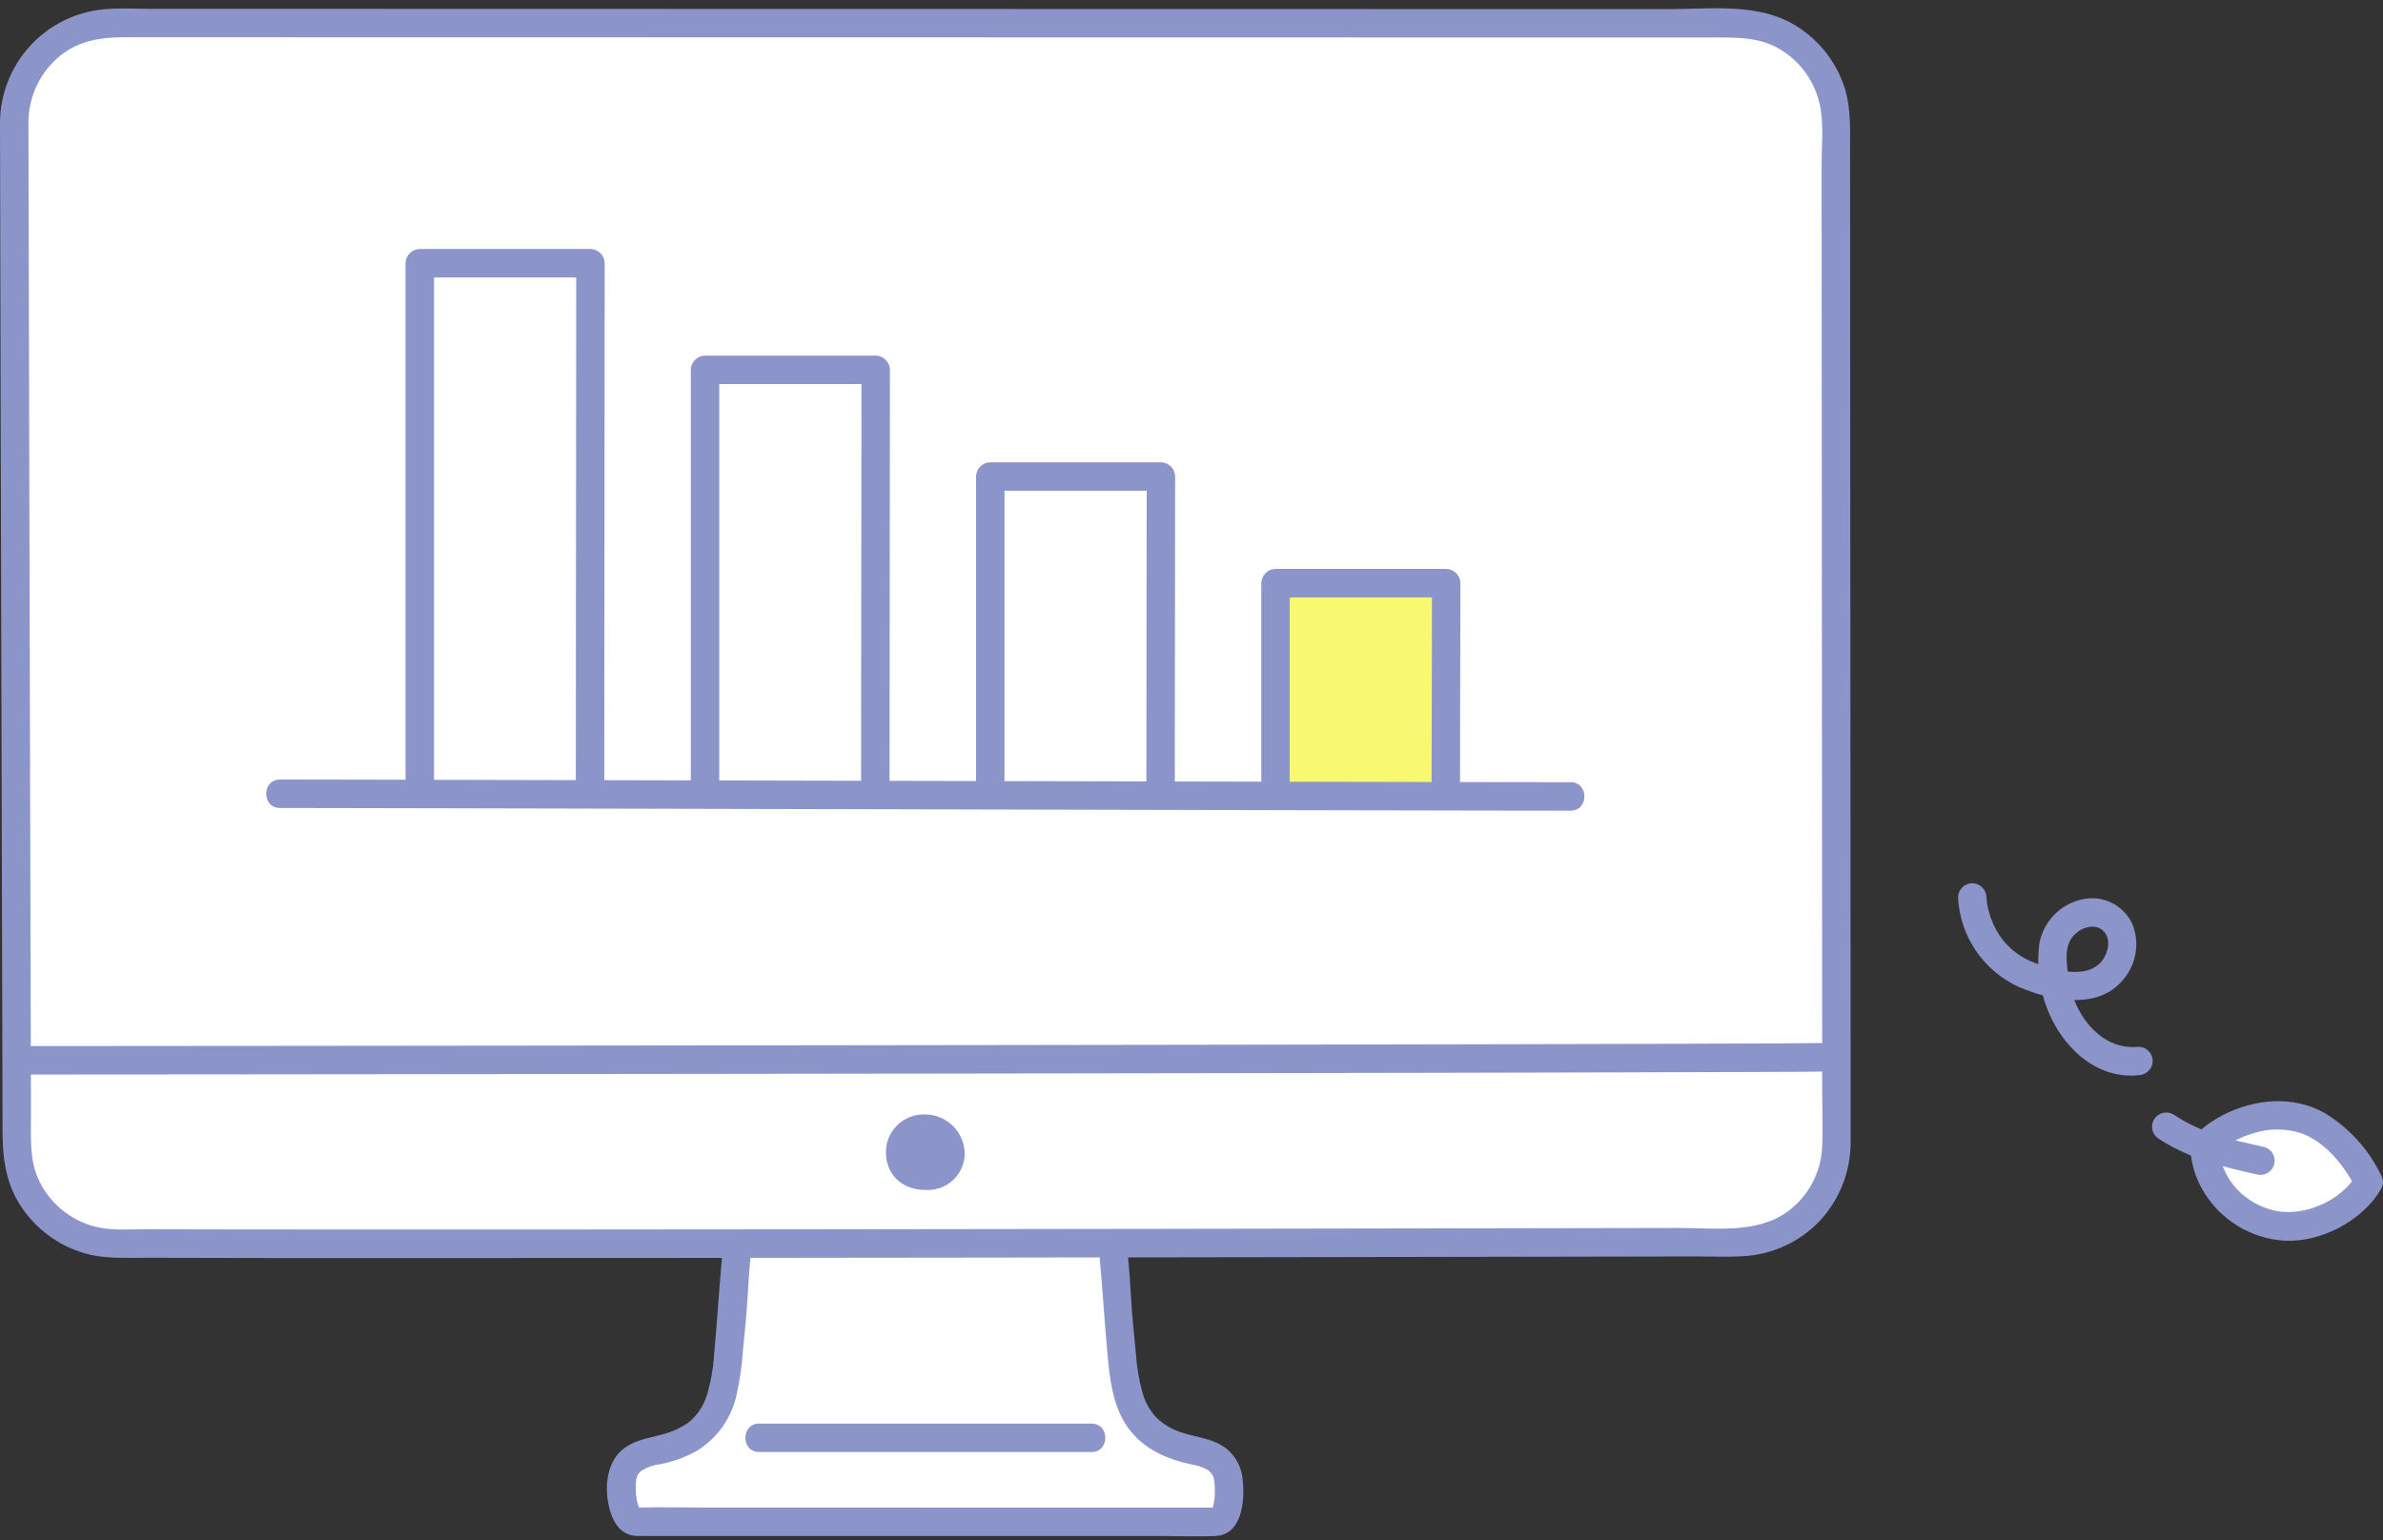 <svg width="280" height="181" viewBox="0 0 280 181" fill="none" xmlns="http://www.w3.org/2000/svg">
<rect x="0" y="0" width="280" height="181" fill="#333333" stroke="none"/>
<g clip-path="url(#clip0_2623_4154)">
<path d="M6.99 4.567C8.87 3.351 11.061 2.707 13.3 2.712C50.985 2.718 164.603 2.74 204.086 2.745C205.612 2.745 207.123 3.045 208.532 3.628C209.942 4.212 211.223 5.067 212.302 6.146C213.381 7.224 214.238 8.505 214.822 9.914C215.406 11.324 215.707 12.834 215.708 14.36C215.721 37.79 215.758 92.957 215.773 124.246H215.536C212.291 124.434 18.367 124.615 2.003 124.615H1.95C1.874 94.026 1.717 39.906 1.671 14.361C1.666 12.414 2.15 10.496 3.08 8.785C4.009 7.073 5.354 5.623 6.99 4.567Z" fill="white"/>
<path d="M83.258 178.848H74.738C72.927 178.848 72.76 174.037 73.311 172.843C73.863 171.65 74.954 170.884 76.844 170.525C83.389 169.279 85.01 165.744 85.553 159.482C85.786 156.797 86.027 155.132 86.16 152.458C86.245 150.728 86.395 148.797 86.653 146.168C101.144 146.154 116.209 146.134 130.725 146.112C130.986 148.77 131.137 150.716 131.223 152.458C131.356 155.132 131.596 156.797 131.829 159.482C132.373 165.744 133.993 169.279 140.539 170.525C142.428 170.884 143.52 171.65 144.071 172.843C144.623 174.037 144.705 178.862 142.849 178.862L83.258 178.848Z" fill="white"/>
<path d="M8.375 144.904C9.981 145.712 11.753 146.136 13.551 146.14C50.765 146.284 166.091 146.05 204.173 145.985C207.253 145.981 210.206 144.755 212.382 142.575C214.558 140.395 215.78 137.44 215.778 134.36C215.778 131.394 215.778 127.99 215.77 124.243H215.533C212.289 124.431 18.364 124.612 2.001 124.612H1.95C1.957 128.292 1.965 131.63 1.971 134.538C1.975 136.689 2.576 138.797 3.706 140.628C4.837 142.458 6.453 143.938 8.375 144.904Z" fill="white"/>
<path d="M169.921 71.353C169.909 77.491 169.878 91.589 169.878 93.583L149.873 93.542V68.536H169.927C169.927 68.712 169.925 69.766 169.921 71.353Z" fill="#F9F871"/>
<path d="M136.402 59.705C136.402 57.553 136.406 56.167 136.406 56.003H116.355V93.469L136.367 93.514C136.364 91.054 136.391 68.694 136.402 59.705Z" fill="white"/>
<path d="M102.888 47.539C102.888 45.127 102.892 43.616 102.892 43.469H82.838V93.395C89.292 93.409 96.033 93.425 102.843 93.441C102.846 90.275 102.876 58.904 102.888 47.539Z" fill="white"/>
<path d="M69.371 39.149C69.376 34.31 69.378 31.129 69.378 30.933H49.325V93.314C55.012 93.326 61.823 93.341 69.33 93.359C69.33 89.71 69.358 55.254 69.371 39.149Z" fill="white"/>
<path d="M278.318 138.92C277.171 136.631 274.037 132.059 269.552 131.229C265.672 130.512 260.77 132.372 259.037 134.989C259.214 137.116 260.068 139.131 261.474 140.737C262.879 142.343 264.763 143.456 266.848 143.913C271.843 145.144 276.884 141.474 278.318 138.92Z" fill="white"/>
<path d="M88.817 178.85H74.738C72.927 178.85 72.76 174.038 73.311 172.845C73.863 171.651 74.954 170.885 76.844 170.526C78.37 170.277 79.838 169.756 81.18 168.986C95.908 168.986 121.933 168.986 136.206 168.986C137.545 169.757 139.013 170.28 140.539 170.528C142.428 170.887 143.52 171.653 144.071 172.847C144.623 174.04 144.705 178.866 142.849 178.866L88.817 178.85Z" fill="white"/>
<path d="M129.129 146.901C129.514 150.98 129.76 155.069 130.129 159.15C130.394 162.081 130.749 165.247 132.49 167.726C134.301 170.302 137.097 171.5 140.094 172.134C140.751 172.229 141.383 172.454 141.952 172.795C142.171 172.967 142.355 173.18 142.494 173.421C142.599 173.568 142.654 173.935 142.53 173.463C142.56 173.577 142.6 173.689 142.624 173.804C142.656 173.943 142.68 174.078 142.701 174.217C142.65 173.883 142.701 174.241 142.706 174.325C142.726 174.647 142.747 174.967 142.745 175.29C142.758 175.854 142.692 176.417 142.548 176.962C142.508 177.133 142.5 177.385 142.373 177.39L142.482 177.264L142.398 177.355L142.554 177.245C142.395 177.335 142.424 177.326 142.641 177.216C142.841 177.076 142.85 177.196 142.582 177.184C142.265 177.17 141.943 177.184 141.625 177.184H138.154H126.665L95.915 177.178H82.69C80.159 177.178 77.617 177.108 75.087 177.178C74.825 177.186 74.693 177.069 74.952 177.21C75.156 177.321 75.148 177.215 75.208 177.386C75.163 177.257 75.057 177.131 74.999 177.005C75.119 177.277 74.966 176.865 74.949 176.8C74.801 176.311 74.722 175.803 74.713 175.292C74.7 174.999 74.7 174.705 74.713 174.411C74.72 174.249 74.733 174.089 74.747 173.927C74.784 173.501 74.685 174.154 74.769 173.809C74.799 173.683 74.994 173.233 74.843 173.512C74.958 173.256 75.135 173.033 75.358 172.864C76.017 172.445 76.761 172.18 77.536 172.088C79.081 171.798 80.568 171.255 81.937 170.482C83.109 169.746 84.122 168.784 84.916 167.65C85.709 166.517 86.268 165.236 86.558 163.883C86.93 162.221 87.173 160.532 87.285 158.832C87.471 156.818 87.703 154.808 87.815 152.787C87.924 150.823 88.071 148.862 88.255 146.904C88.252 146.462 88.075 146.039 87.762 145.726C87.45 145.413 87.026 145.236 86.584 145.233C86.144 145.242 85.724 145.421 85.413 145.733C85.101 146.044 84.922 146.464 84.913 146.904C84.517 151.093 84.266 155.292 83.884 159.483C83.782 160.955 83.519 162.411 83.101 163.825C82.796 164.898 82.229 165.877 81.45 166.674C81.101 167.043 80.696 167.354 80.251 167.595C79.621 167.97 78.946 168.262 78.242 168.464C76.432 169.021 74.562 169.139 73.069 170.434C70.992 172.238 70.962 175.74 71.886 178.15C72.404 179.501 73.334 180.467 74.844 180.518C75.208 180.531 75.575 180.518 75.938 180.518H79.692H91.814L123.58 180.524H136.409C138.531 180.524 140.674 180.61 142.795 180.524C145.914 180.399 146.277 176.461 146.025 174.075C145.991 173.35 145.808 172.641 145.486 171.991C145.165 171.341 144.713 170.765 144.158 170.298C142.626 169.066 140.735 168.972 138.936 168.388C137.759 168.041 136.688 167.406 135.819 166.542C135.064 165.715 134.519 164.717 134.232 163.635C133.826 162.167 133.572 160.662 133.475 159.142C133.288 157.074 133.042 155.011 132.924 152.937C132.809 150.918 132.665 148.906 132.475 146.894C132.464 146.454 132.284 146.036 131.973 145.725C131.662 145.414 131.244 145.234 130.804 145.223C130.362 145.226 129.938 145.403 129.626 145.716C129.313 146.028 129.136 146.452 129.133 146.894L129.129 146.901Z" fill="#8B95C9"/>
<path d="M89.198 170.652H128.258C130.409 170.652 130.412 167.31 128.258 167.31H89.198C87.048 167.31 87.044 170.652 89.198 170.652Z" fill="#8B95C9"/>
<path d="M-0 14.358C0.022 25.647 0.048 36.935 0.079 48.223C0.114 61.97 0.151 75.717 0.188 89.466C0.22 101.669 0.251 113.873 0.283 126.078C0.288 128.407 0.293 130.736 0.299 133.065C0.306 136.255 0.73 139.281 2.596 141.971C4.49 144.748 7.359 146.713 10.633 147.476C12.785 147.951 15.035 147.816 17.225 147.824C26.146 147.849 35.066 147.861 43.987 147.857C55.592 147.86 67.199 147.856 78.807 147.845C91.602 147.834 104.397 147.819 117.192 147.802C129.679 147.784 142.164 147.765 154.646 147.744C165.357 147.726 176.068 147.708 186.779 147.688L199.295 147.665C201.161 147.665 203.055 147.752 204.919 147.631C208.32 147.425 211.515 145.931 213.854 143.453C216.182 140.928 217.467 137.613 217.448 134.178C217.456 131.934 217.448 129.689 217.448 127.444C217.445 121.969 217.442 116.494 217.439 111.019C217.431 97.756 217.423 84.493 217.414 71.231C217.406 58.393 217.398 45.555 217.39 32.717C217.387 27.675 217.383 22.633 217.38 17.591C217.38 14.904 217.505 12.206 216.511 9.653C215.313 6.513 212.976 3.939 209.966 2.445C205.754 0.418 200.634 1.071 196.074 1.071L182.345 1.068L148.651 1.062L110.311 1.055L71.86 1.048L37.846 1.04H23.874H17.874C15.967 1.04 14.004 0.913 12.107 1.1C8.81 1.431 5.752 2.968 3.518 5.414C1.284 7.861 0.031 11.046 -0 14.358C-0.023 16.51 3.319 16.512 3.342 14.358C3.347 12.839 3.694 11.341 4.358 9.975C5.021 8.608 5.985 7.409 7.177 6.467C9.388 4.745 11.892 4.378 14.604 4.378H26.133L56.476 4.383L92.871 4.39L131.259 4.397L167.044 4.403L196.165 4.408H201.852C204.373 4.408 206.76 4.418 209.024 5.718C210.326 6.469 211.443 7.503 212.293 8.743C213.143 9.982 213.704 11.397 213.935 12.882C214.264 15.028 214.036 17.361 214.037 19.53L214.058 53.301C214.067 66.65 214.075 79.999 214.084 93.347C214.091 104.924 214.097 116.501 214.104 128.078C214.104 130.361 214.204 132.67 214.092 134.951C214.006 136.411 213.599 137.833 212.901 139.118C212.203 140.403 211.231 141.518 210.053 142.384C206.412 145.041 201.471 144.312 197.206 144.319L169.182 144.369C157.513 144.389 145.844 144.409 134.176 144.427C121.569 144.446 108.962 144.463 96.354 144.477C84.183 144.49 72.011 144.5 59.841 144.506C49.584 144.509 39.329 144.506 29.073 144.497C25.124 144.492 21.176 144.484 17.227 144.474C15.261 144.468 13.162 144.656 11.244 144.181C9.795 143.821 8.444 143.143 7.289 142.196C6.134 141.25 5.204 140.058 4.566 138.708C3.435 136.315 3.644 133.694 3.639 131.122L3.621 124.047L3.577 106.848C3.542 93.485 3.507 80.123 3.47 66.76C3.437 54.078 3.405 41.396 3.374 28.715C3.362 23.928 3.351 19.143 3.342 14.358C3.338 12.208 -0.004 12.204 -0 14.358Z" fill="#8B95C9"/>
<path d="M1.95 126.284C5.111 126.284 8.273 126.282 11.434 126.279L29.112 126.265C37.007 126.258 44.902 126.25 52.796 126.242C62.059 126.232 71.322 126.222 80.585 126.211C90.457 126.2 100.33 126.188 110.202 126.174C120.03 126.162 129.857 126.148 139.684 126.133C148.778 126.118 157.873 126.103 166.968 126.086C174.643 126.071 182.318 126.054 189.993 126.035C195.577 126.021 201.161 126.003 206.745 125.982C209.506 125.97 212.269 125.977 215.031 125.928C215.277 125.923 215.522 125.915 215.769 125.915C217.919 125.915 217.923 122.572 215.769 122.572C213.721 122.572 211.672 122.616 209.624 122.627C204.662 122.652 199.7 122.67 194.738 122.68C187.514 122.7 180.291 122.717 173.067 122.731C164.22 122.749 155.374 122.765 146.528 122.779C136.814 122.795 127.1 122.81 117.386 122.822C107.462 122.836 97.538 122.849 87.614 122.861C78.166 122.872 68.719 122.883 59.273 122.893C50.99 122.902 42.706 122.91 34.422 122.918L15.065 122.934C11.182 122.937 7.3 122.939 3.417 122.941H1.95C-0.201 122.941 -0.205 126.284 1.95 126.284Z" fill="#8B95C9"/>
<path d="M113.353 135.477C113.362 136.071 113.248 136.661 113.018 137.209C112.788 137.757 112.448 138.252 112.018 138.663C111.588 139.073 111.078 139.39 110.52 139.595C109.962 139.799 109.368 139.886 108.775 139.85C105.688 139.85 104.095 137.741 104.095 135.475C104.087 134.882 104.198 134.293 104.421 133.743C104.644 133.194 104.975 132.694 105.394 132.275C105.814 131.855 106.313 131.524 106.863 131.301C107.412 131.078 108.001 130.967 108.594 130.975C109.819 130.954 111.002 131.414 111.892 132.255C112.782 133.097 113.306 134.253 113.353 135.477Z" fill="#8B95C9"/>
<path d="M171.549 93.59C171.549 86.301 171.576 79.012 171.592 71.725C171.592 70.663 171.594 69.6 171.598 68.538C171.592 68.097 171.414 67.676 171.102 67.364C170.789 67.052 170.368 66.874 169.927 66.867H149.873C149.432 66.874 149.01 67.052 148.698 67.364C148.386 67.676 148.208 68.097 148.202 68.538V93.55C148.202 95.701 151.544 95.704 151.544 93.55V68.536L149.873 70.207H169.927L168.256 68.536C168.256 75.547 168.226 82.559 168.212 89.57C168.212 90.91 168.211 92.25 168.207 93.59C168.207 95.741 171.549 95.744 171.549 93.59Z" fill="#8B95C9"/>
<path d="M138.035 93.521C138.035 88.941 138.04 84.361 138.049 79.781C138.056 73.404 138.064 67.028 138.072 60.651C138.072 59.102 138.073 57.553 138.077 56.003C138.071 55.562 137.893 55.141 137.581 54.828C137.269 54.516 136.847 54.338 136.406 54.332H116.355C115.914 54.338 115.492 54.516 115.18 54.828C114.868 55.141 114.69 55.562 114.684 56.003V93.479C114.684 95.63 118.026 95.633 118.026 93.479V56.003L116.355 57.674H136.409L134.738 56.003C134.738 60.072 134.733 64.14 134.723 68.208C134.716 74.727 134.708 81.247 134.701 87.766C134.701 89.685 134.699 91.603 134.696 93.521C134.696 95.672 138.038 95.675 138.038 93.521H138.035Z" fill="#8B95C9"/>
<path d="M104.517 93.442C104.517 87.314 104.523 81.186 104.533 75.059C104.543 66.56 104.552 58.062 104.56 49.564C104.56 47.532 104.562 45.499 104.566 43.466C104.56 43.025 104.382 42.603 104.07 42.291C103.758 41.979 103.336 41.801 102.895 41.795H82.841C82.4 41.801 81.978 41.979 81.666 42.291C81.354 42.603 81.176 43.025 81.17 43.466V93.392C81.17 95.543 84.512 95.546 84.512 93.392V43.466L82.841 45.137H102.895L101.224 43.466C101.224 48.89 101.218 54.315 101.207 59.74C101.198 68.434 101.189 77.128 101.181 85.823C101.181 88.363 101.179 90.902 101.175 93.441C101.175 95.592 104.517 95.595 104.517 93.441V93.442Z" fill="#8B95C9"/>
<path d="M71.001 93.368C71.001 85.705 71.006 78.043 71.017 70.38C71.026 59.744 71.034 49.107 71.043 38.471C71.043 35.96 71.045 33.448 71.05 30.936C71.043 30.495 70.865 30.073 70.553 29.761C70.241 29.449 69.82 29.271 69.379 29.265H49.325C48.883 29.271 48.462 29.449 48.15 29.761C47.838 30.073 47.66 30.495 47.653 30.936V93.319C47.653 95.47 50.996 95.473 50.996 93.319V30.936L49.325 32.607H69.379L67.707 30.936C67.707 37.677 67.702 44.417 67.691 51.158C67.681 62.052 67.672 72.946 67.664 83.84C67.664 87.016 67.662 90.192 67.659 93.368C67.659 95.519 71.001 95.522 71.001 93.368Z" fill="#8B95C9"/>
<path d="M32.891 94.959C35.017 94.959 37.141 94.962 39.266 94.968C43.093 94.974 46.92 94.982 50.748 94.99L66.058 95.024L84.163 95.065L103.794 95.11L123.761 95.156L142.869 95.198L159.849 95.234C164.459 95.243 169.068 95.252 173.677 95.26C176.808 95.265 179.939 95.269 183.07 95.272H184.552C186.703 95.272 186.707 91.93 184.552 91.93C181.843 91.93 179.133 91.927 176.423 91.921C172.137 91.915 167.851 91.908 163.567 91.899L147.264 91.865L128.547 91.824L108.679 91.779L88.855 91.734L70.27 91.691L54.19 91.656C50.008 91.647 45.826 91.638 41.644 91.63C39.068 91.625 36.491 91.62 33.915 91.617H32.891C30.741 91.617 30.738 94.959 32.891 94.959Z" fill="#8B95C9"/>
<path d="M230.068 105.472C230.178 107.709 230.901 109.874 232.158 111.728C233.416 113.582 235.159 115.055 237.197 115.986C240.893 117.594 246.38 118.744 249.376 115.253C250.16 114.379 250.689 113.306 250.904 112.151C251.12 110.997 251.014 109.806 250.598 108.707C250.116 107.593 249.261 106.682 248.179 106.131C247.097 105.581 245.857 105.425 244.673 105.69C243.418 105.96 242.27 106.594 241.372 107.513C240.475 108.431 239.868 109.593 239.627 110.854C239.289 113.391 239.58 115.972 240.474 118.37C242.129 122.857 246.156 126.883 251.274 126.37C251.713 126.358 252.132 126.178 252.443 125.867C252.754 125.556 252.933 125.138 252.945 124.698C252.942 124.256 252.765 123.833 252.452 123.52C252.14 123.207 251.716 123.03 251.274 123.027C248.141 123.341 245.727 121.375 244.284 118.746C243.57 117.396 243.125 115.921 242.975 114.401C242.789 112.782 242.525 110.899 243.9 109.718C244.457 109.195 245.192 108.903 245.956 108.9C246.109 108.909 246.671 109.07 246.453 108.979C246.774 109.101 247.059 109.302 247.282 109.563C248.041 110.511 247.7 111.993 247.013 112.885C245.231 115.21 241.346 113.995 239.068 113.158C237.357 112.536 235.892 111.379 234.89 109.858C234.353 109.031 233.952 108.123 233.702 107.169C233.537 106.617 233.44 106.047 233.413 105.471C233.403 105.031 233.224 104.612 232.913 104.301C232.601 103.989 232.182 103.81 231.742 103.8C231.3 103.803 230.877 103.981 230.565 104.293C230.252 104.606 230.075 105.029 230.071 105.471L230.068 105.472Z" fill="#8B95C9"/>
<path d="M253.689 133.86C257.177 136.146 261.14 137.133 265.157 138.026C265.368 138.084 265.589 138.1 265.807 138.073C266.025 138.046 266.236 137.976 266.426 137.868C266.617 137.759 266.785 137.614 266.92 137.441C267.055 137.268 267.154 137.07 267.213 136.858C267.271 136.647 267.287 136.425 267.26 136.208C267.233 135.99 267.163 135.779 267.055 135.588C266.946 135.398 266.801 135.23 266.628 135.095C266.455 134.96 266.257 134.861 266.045 134.802C264.14 134.38 262.226 133.967 260.367 133.367C258.599 132.808 256.919 132.003 255.376 130.975C255.187 130.864 254.977 130.791 254.76 130.762C254.542 130.732 254.321 130.745 254.109 130.801C253.897 130.856 253.697 130.953 253.523 131.086C253.348 131.219 253.201 131.384 253.09 131.574C252.979 131.763 252.907 131.973 252.877 132.19C252.847 132.408 252.86 132.629 252.916 132.841C252.972 133.053 253.068 133.253 253.201 133.428C253.334 133.602 253.5 133.749 253.689 133.86Z" fill="#8B95C9"/>
<path d="M279.76 138.076C278.29 135.047 275.971 132.51 273.086 130.775C269.416 128.73 264.916 129.152 261.259 131.016C259.833 131.743 257.303 133.324 257.377 135.162C257.484 136.814 257.973 138.419 258.805 139.85C259.798 141.574 261.206 143.023 262.9 144.065C264.595 145.107 266.523 145.71 268.509 145.818C272.757 146.006 277.602 143.467 279.76 139.76C280.846 137.898 277.958 136.214 276.874 138.073C275.048 141.206 270.407 143.237 266.764 142.153C265.033 141.654 263.5 140.63 262.378 139.221C261.876 138.574 261.473 137.856 261.183 137.09C260.928 136.413 260.767 135.704 260.706 134.983L260.477 135.827C261.371 134.536 263.132 133.681 264.665 133.222C266.481 132.614 268.441 132.586 270.273 133.144C273.247 134.157 275.496 137.054 276.872 139.759C277.848 141.682 280.733 139.992 279.76 138.076Z" fill="#8B95C9"/>
</g>
<defs>
<clipPath id="clip0_2623_4154">
<rect width="280" height="179.598" fill="white" transform="translate(0 0.971)"/>
</clipPath>
</defs>
</svg>
